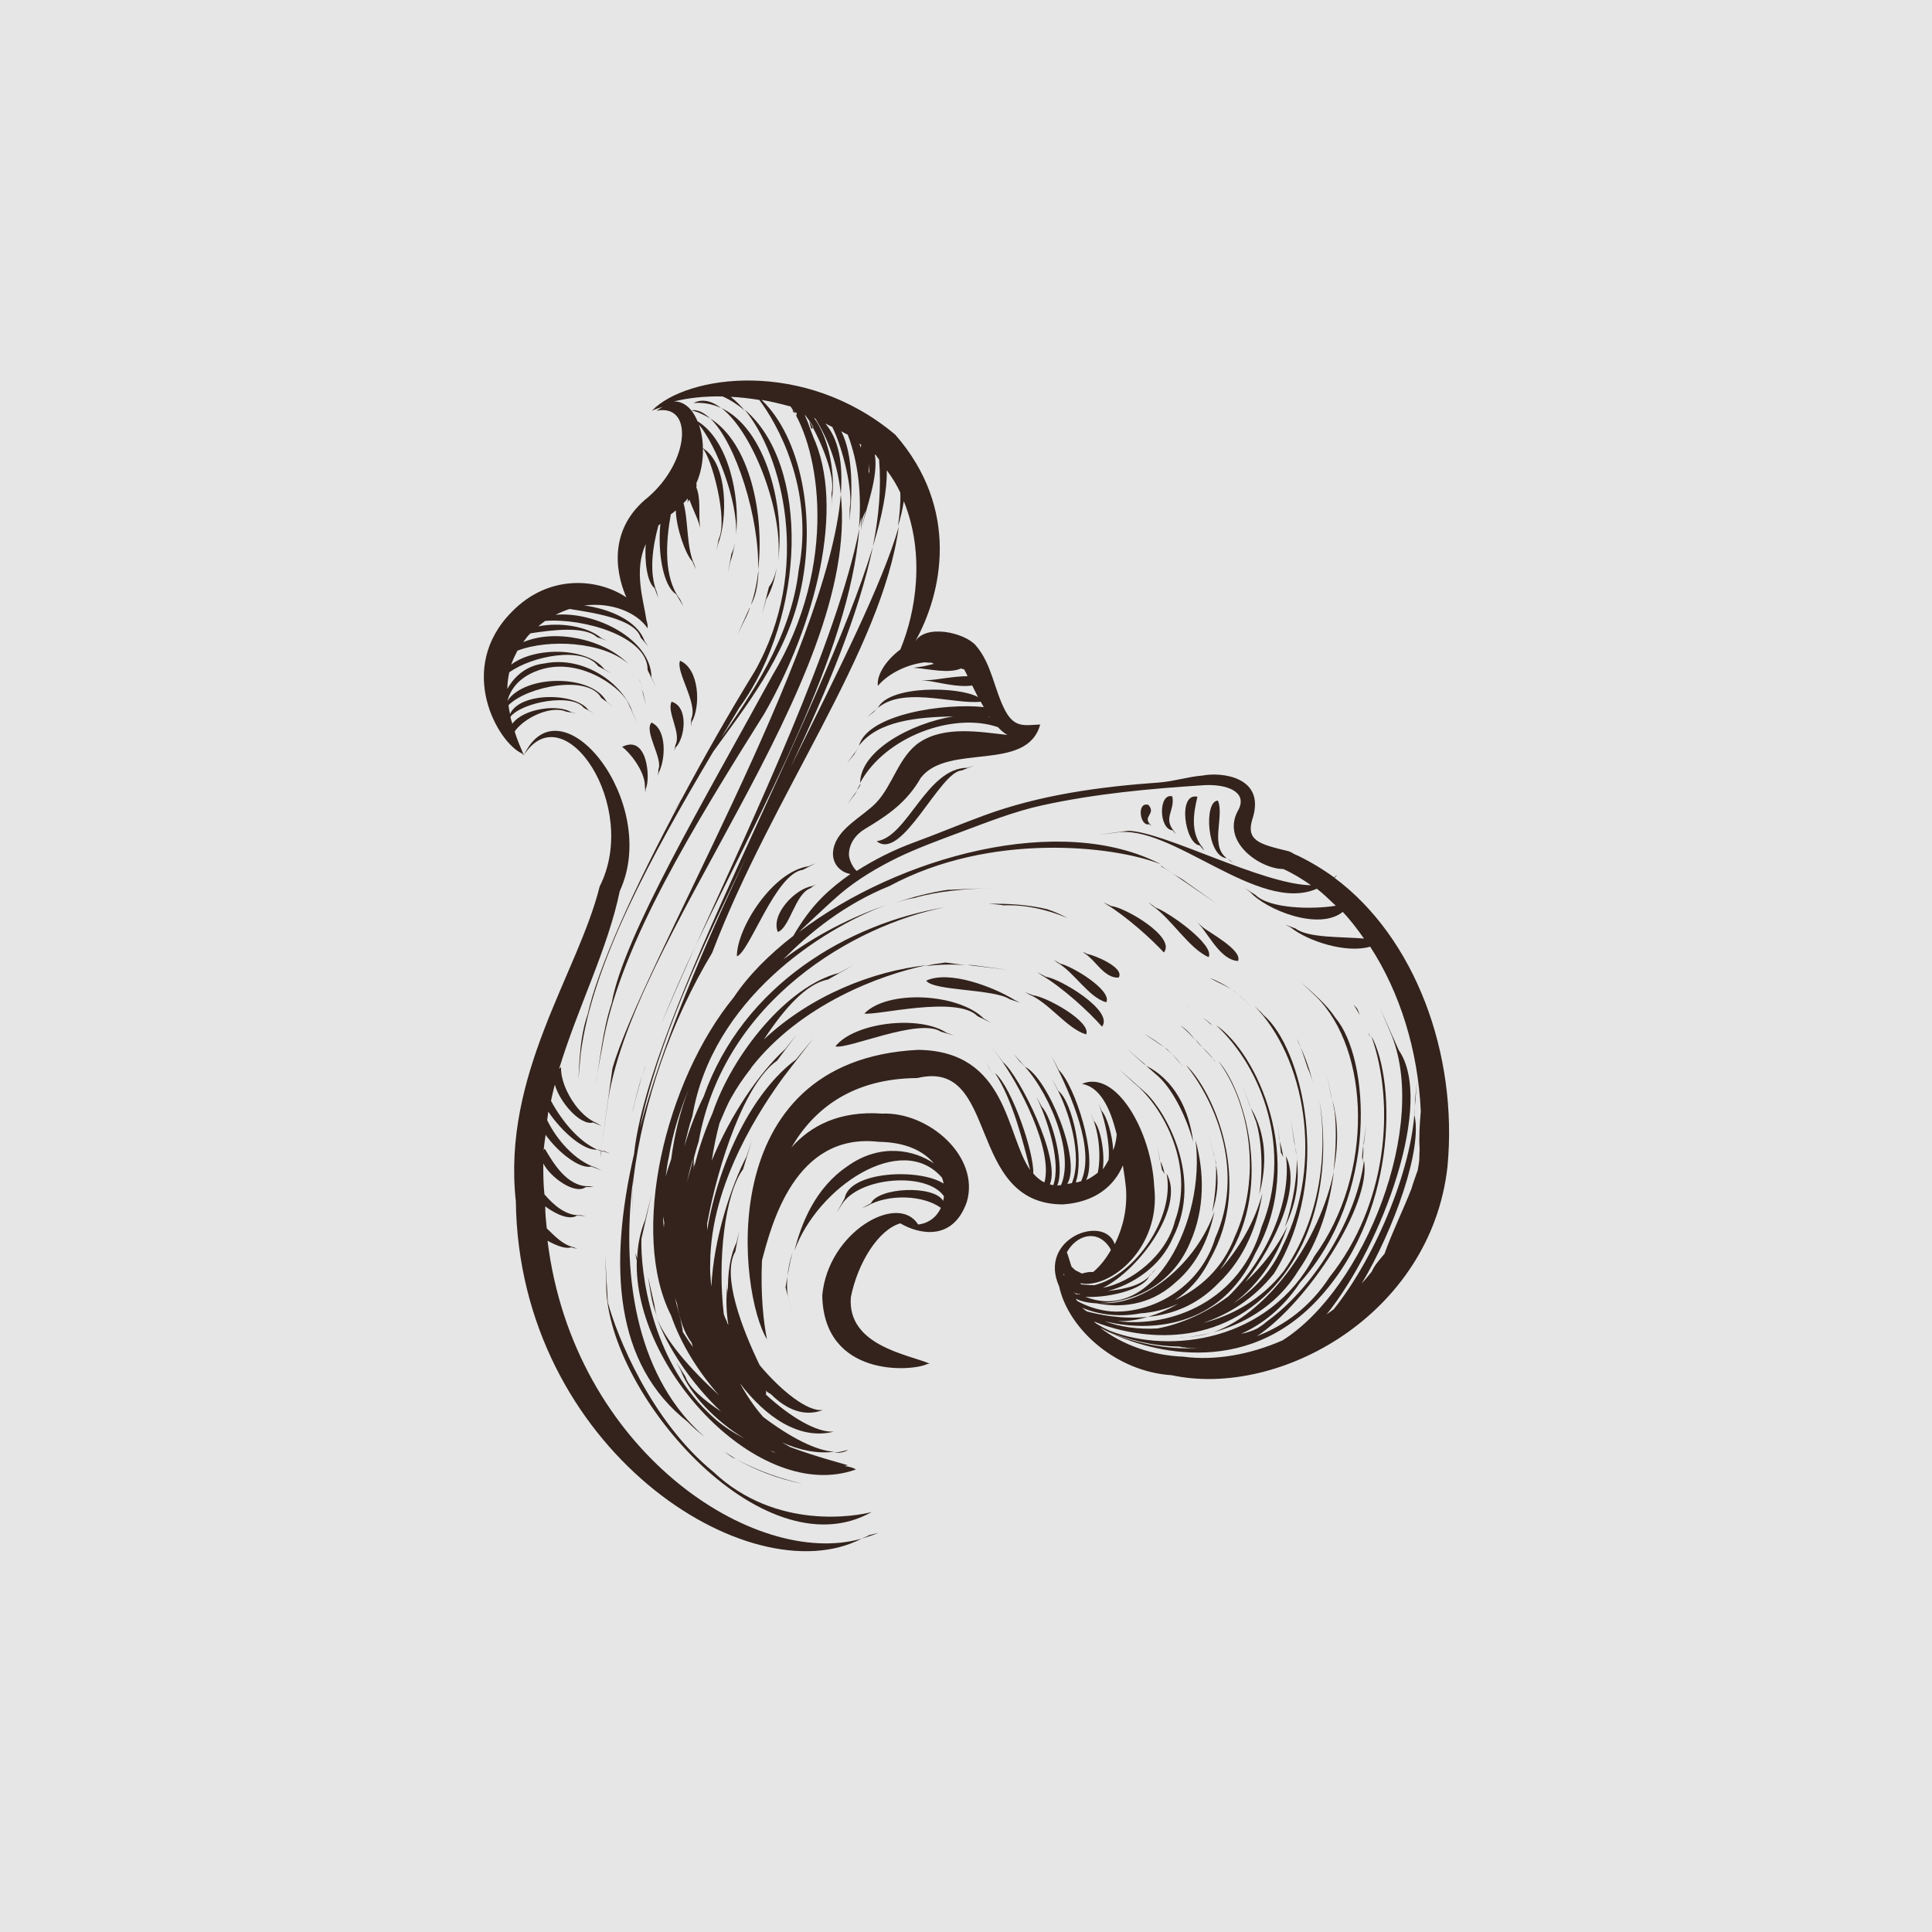 <?xml version="1.0" encoding="utf-8"?>
<!-- Generator: Adobe Illustrator 23.0.0, SVG Export Plug-In . SVG Version: 6.00 Build 0)  -->
<svg version="1.1" id="图层_1" xmlns="http://www.w3.org/2000/svg" xmlns:xlink="http://www.w3.org/1999/xlink" x="0px" y="0px"
	 width="500px" height="500px" viewBox="0 0 500 500" style="enable-background:new 0 0 500 500;" xml:space="preserve">
<style type="text/css">
	.st0{fill:#E6E6E6;}
	.st1{fill:#33231C;}
</style>
<rect class="st0" width="500" height="500"/>
<g>
	<path class="st1" d="M224.9,397.3c-0.6,0.4-1.3,0.6-2,0.9c1.5-0.4,3-0.9,4.4-1.5L224.9,397.3z"/>
	<path class="st1" d="M345.4,227.2c0.2-0.3,0.5-0.5,0.6-0.8c-0.2,0.3-0.5,0.4-0.7,0.7c-3-2.2-6.2-4.1-9.5-5.7
		c-0.6-0.2-1.1-0.5-1.6-0.8c-0.2-0.1-0.4-0.2-0.7-0.3c-7.9-1.9-11.3-2.8-9.2-8.9c3-10.5-8.4-11.6-13-10.7c-3.8,0.3-7.4,1.5-11.2,1.8
		c-15.5,1.1-31,3.2-45.6,8.6c-6,2.2-11.9,4.7-17.9,6.9c-5.2,1.9-10.2,4.4-14.9,7.4c-1.2-1.1-2-3.2-2-4.2c0-2.9,1.8-5.3,4.2-6.7
		c6-3.6,10.8-6.9,14.4-13.2c7-9.1,27.5-1.3,30.9-13.8c-4.1,0.2-6.6,0.9-9-3.5c-2.9-5.4-3.5-12.2-7.7-17c-2.9-3.3-13-5.6-15.7-0.9
		c7.1-12.6,11.7-34.4-5.1-53.6c-23.5-19.8-54-15.5-63-6.2c0.8-0.4,1.9-0.7,2.8-1c-0.5,0.3-1,0.6-1.6,1c9.7-1.9,8.5,13.2-2.2,22.4
		c-9.8,7.8-8.8,18.6-5.6,25.9c-7.1-4.8-19.9-6.3-29.7,3.8c-14.5,14.7-3.6,33.8,2.7,36.6l0.5,0.5c-0.7-1.7-1.7-3.8-2.4-6.2
		c2.4-3.5,9.4-6.9,13.4-5.1l2.6,0.4l-1.4-0.3c-3.3-2.1-12.3-1-15.2,3c-0.2-0.6-0.4-1.2-0.5-1.8c3-3.8,16-6.2,19-2.3l2.7,1.5
		l-1.5-0.9c-3.2-4.6-17.8-4.8-20.3,1c-0.2-0.8-0.3-1.5-0.4-2.3c4.9-4.9,20.6-8,24-1.9l3.2,2.4l-1.8-1.4c-3.8-7.2-21.1-7.1-25.7-0.2
		c0.8-2.9,2.8-5.8,7.2-7.6c10.6-4.4,21.7,3.7,23.9,7.8l2.7,5.9l-1.5-3.4c-2.3-6.9-12.2-14.5-22.7-12.4c-4.6,0.5-7.8,3.3-9.6,6.6
		c0-1.4,0.2-2.9,0.5-4.3c6-4.3,19.1-6.8,23-1.6l3.6,2l-2-1.2c-4.2-5.6-17.8-6-24.1-1.2c0.4-1.2,1-2.4,1.6-3.6
		c8-3.1,22.2-2.4,28.7,3.4c-6.4-6.5-19.1-9.1-27.2-5.6c0.6-0.8,1.1-1.6,1.9-2.3c5.2-0.8,14-2,17.2,1l2.6,0.9l-1.4-0.6
		c-3.7-3.2-10.9-4.2-16.4-3.1c0.6-0.5,1.2-1,1.8-1.4c9.6-0.8,26.6,3.9,26.5,12.7l2.2,4.5l-1.2-2.6c-0.1-9.8-14.4-17.1-24.8-16.2
		c1.2-0.6,2.4-1.1,3.6-1.5c5.5,0.9,16.9,2.4,18.4,7.4l2,2.3l-1-1.4c-1.8-5.3-9.3-8.4-15.6-9.2c7.1-0.9,13.6,1.8,16.4,5.9
		c0.1-0.7-0.1-1.4-0.3-2.1c-0.8-5.4-3.3-12.7-0.2-19.7c-0.3,4.8,0.4,9.9,2.3,11.4l1,2.6l-0.4-1.5c-2.1-5.1-1.1-11.9,0.4-17.3
		c0.1-0.1,0.3-0.3,0.5-0.4c-0.7,7.1,0.6,16,4.1,18.2l1.9,3.2l-0.9-1.9c-4.3-5.6-3.7-14.7-2.4-22c0.5-0.3,0.9-0.7,1.3-1
		c0.1,4.5,2.5,11.4,4.3,13.2l0.9,2.1l-0.4-1.3c-2.1-4.4-1.5-11.1-2.8-15.9c0.4-0.4,0.8-0.8,1.1-1.2c0,0.2,0,0.3,0,0.4l-0.1,0.7
		l0.2-0.4c0.1-0.1,0.2-0.3,0.3-0.4c0.9,2.4,2.1,4.9,2.4,5.9l0.4,1.4l-0.1-0.9c-0.3-2.8,0.3-6.7-0.9-9.6c0.1-0.3,0.1-0.6,0-1
		c1.3-2.9,1.8-6.1,1.7-9c2.2,2.3,6.6,18.3,4.1,23.4l-0.6,3.1l0.4-1.7c2.5-6.4,2.7-20.9-3.9-24.9c0-2.2-0.4-4.3-1-6.1
		c4.6,5.6,10.1,19.9,9.6,28.6c1.1-10.4-2.1-24.7-10-29.5c-1.3-3.2-3.5-5.2-6.1-5.1c3.6-0.9,7.9-1.4,12.6-1.3c2.1,0.9,4,2.2,5.7,3.6
		c-1.2-1.4-2.4-2.6-3.6-3.5c2.4,0.1,4.9,0.4,7.4,0.8c4.4,5.8,14.3,22.8,10.2,44c-2,17.9-13,33.2-20.1,43.5c1.6-2.6,3.1-5.2,4.7-7.8
		c17.4-23.9,18.3-63,1.4-77.2c9.8,11.8,17.5,41.2,2.7,67.6c-6.7,10.9-13.1,22.2-19,33.2l-2.4,3.7l2.2-3.3
		c-12.1,22.6-21.6,43.6-24.1,55.3c-1.9,5.4-2.1,11.1-2.4,16.8l0.6-6.7c3-23.2,18.2-51,34.3-78.1c8.1-11.3,18.7-24.4,22.4-40.8
		c4.5-19.4,0.3-40.5-9.9-50.2c2.5,0.4,4.9,1,7.5,1.7c7.5,10.8,12.6,40.7-4.7,69.6c-17.8,32.6-38.6,67.7-41.6,84.8
		c-2.4,7.1-2.9,14.7-4.4,22l2.3-12.5c4.8-25.3,23.3-55.2,41.6-84.4c13.1-22.8,21.2-53.4,12.5-72l0.2,0.4l-0.2-0.5
		c-0.5-1.1-1.1-3.2-1.9-4.9c0-0.1-0.1-0.3-0.1-0.4c0.7,1,1.5,2,1.8,2.6l0.4,0.7L210,111c-0.2-0.5-0.4-1.3-0.6-2.1
		c3.2,5.5,6.9,14.5,5.8,18.7l0.1,3.3l0-1.9c0.9-5.5-0.5-15.3-4.6-20.8c0.1,0,0.2,0.1,0.3,0.1c3.8,6.1,5.9,12.7,6.6,19.6
		c0.6-7.9-0.5-14.2-4-18.3c0.6,0.3,1.2,0.6,1.8,0.9c2.8,5.7,5.4,16.7,4.5,21.1l0,3.4l0.1-1.9c0.5-5.3,0.9-15.4-2.3-21.5
		c0.5,0.3,1.1,0.6,1.7,0.9c2.8,7.4,3.6,15.5,2.9,24.2c0.2-1,0.4-2,0.6-2.9c0,0,0,0.6,0,0.7c0,0,0,0.5,0,0.5l0,0.9l0-0.3l0,1.6
		l0.1-1.4c0-0.4,0.1-0.9,0.1-1.3c0.2-0.7,0.6-1.5,0.9-2.3c-0.2,1-0.4,1.9-0.6,2.6l-0.5,2.8l0.3-1.6c0.9-4.5,4.2-12.6,3.2-18.4
		c0.1,0.1,0.2,0.1,0.3,0.2c0.3,0.4,0.5,0.8,0.8,1.1c0.6,7.1,0,14.6-1.6,22.5c2.4-7.8,3.7-14.5,3.6-19.7c1.4,1.9,2.6,3.8,3.5,5.8
		c0.1,2.8-0.2,5.7-0.6,8.7c0.7-2.3,1.2-4.5,1.5-6.5c5.6,13.8,3.1,28.8-0.9,38.4c-3.9,2.9-6.2,6.8-5.8,9.4c2.3-2.8,7-5.5,12.2-6.1
		c0.5,0.1,1.1,0.1,1.7,0.1c0.2,0.1,0.3,0.2,0.6,0.3c-1.5,0.4-2.9,0.7-3.7,0.8l-1.6,0.2l0.9,0.1c2.9,0.2,8.3,1.5,11.4,0.1
		c0.3,0.1,0.5,0.2,0.8,0.2c0.3,0.5,0.6,1.1,0.9,1.8c-3.6,0-8.3,1-10.1,1l-1.8,0l1,0.1c3.2,0.4,8.3,1.9,12.1,1.3c0.5,1,1,2,1.5,3
		c-5-2.8-23-3.1-25.9,2.8l-2.8,2.4l1.7-1.3c6.2-7.3,20.4-1.9,27.7-2.7c0.3,0.5,0.5,0.9,0.8,1.4c-9.8-1.1-30,1.7-32.3,10
		c4.9-6.5,15.2-7.4,24.4-7.6c-10.9,1.8-24,8.8-24.1,17.2c6.5-12,24.2-18.4,35.7-14.4c0.7,0.8,1.4,1.4,2.4,2
		c-7.2-0.8-16.2-2.4-22.7,1.9c-5.4,3.6-6.9,11.1-11.3,15.7c-3.5,3.6-10,6.6-11,11.9c-0.7,3.4,1.5,6,4.4,6.5
		c-2.6,1.8-5.1,3.8-7.4,6.1c-2.9,2.9-5.3,6.3-7.4,9.9c-6.3,4.9-11.6,10.2-15.4,15.9c-17.7,21.6-27.1,61-16.2,82.4
		c2.5,7.3,7,14.5,12.4,20.6c-7.5-6.8-14.1-14.4-16.3-20.5c2.9,8.2,9.2,17.5,16.8,24.7c-4.5-3-8.3-6.2-9.2-9l-2.4-3.8l1.2,2.2
		c2.2,6,9.1,13.2,16.5,17.6c-3.3-1.7-6.5-3.8-9.4-6.7c-14.6-13.9-17.6-36.3-17.3-45l2.6-11.4l-1.6,6.4c-1.3,3.2-2,6.6-2.1,10.2
		c-0.1-0.6-0.4-1.1-0.5-1.7c0.1,0.7,0.2,1.4,0.4,2.1c-0.9,27.9,31.7,63.1,56.7,54.1c-0.5-0.4-1.6-0.7-2.9-0.9
		c0.3-0.1,0.6-0.1,0.8-0.2c-1.6-0.5-8.2-2.2-14.9-4.7c-0.7-0.4-1.4-0.8-2.1-1.2c4.5,2,9.1,3,13.5,2.4c-4.6-0.2-11.4-3.7-18.4-9
		c-1.4-1.6-3.7-4.5-6-8.7c6.6,8.7,15.4,14.8,24.3,12.5c-4.4,0.3-11.2-3.7-17.6-9.6c0.1-0.3,0.1-0.7,0-1c0.4,0.4,0.8,0.6,1.3,0.9
		c3.9,3.9,8.6,6,13.5,4.1c-3.9,0.6-10.9-5-16.4-11.6c-4.5-9.3-9.9-23.2-6.3-29.4l1-5.2l-0.7,2.9c-1.7,3.4-2.3,8-2.2,12.9l-0.3-2.1
		l0.1,1.3c0,0,0,0.1,0,0.1l-0.1-0.4l0,0.5c0,0.2,0,0.4,0,0.5l0-0.1l0,0.1c-0.2,2.4-0.1,5.4,0.4,8.5c-0.1-0.2-0.2-0.4-0.3-0.5
		l-0.1-0.6l0.1,0.4c-0.4-0.8-0.7-1.5-0.9-2.2c-1.6-13.7,0.2-30.8,5-37.4l2.3-7.5l-1.4,4.2c-3.9,7.4-8.5,21.1-9.1,33.7
		c-0.2-2-0.4-4-0.3-6.1c0.1-21,13.6-40.8,19-48.2l7.7-10l-4.5,5.5c-11.1,8.2-19.9,26-23,44.2c0-0.6,0-1.1,0-1.7
		c2.9-15.8,9.8-36.4,18.1-42.2l5.1-6.8l-3,3.8c-6.7,6.1-14.2,17.1-19,28.9c0.5-3.4,1.2-6.7,2-9.7c1-2.3,1.9-4.7,3.2-6.9
		c1.4-2.5,3-4.8,4.7-7c0,0,0-0.1,0.1-0.1l0.3-0.5c12.7-16.2,33.2-23.9,45.3-26.4c-13.8,1.5-29.8,7.7-42.1,19.2
		c5.2-7.9,11-14.5,16.6-15.5l6.5-3.7l-3.7,2c-13.4,3.4-27.6,21.1-32.7,36.3c-2,4.5-3.6,9.2-4.7,13.8l-0.1-1.4l0,1.8
		c0,0.1,0,0.3,0,0.4c0,0,0,0,0,0.1c0-0.6-0.1-1.2-0.1-1.6l0.1-1.6c0.4-1.4,0.7-2.7,1.2-4.1c6.5-36.8,40.5-56.1,63.7-60.7
		c-24.9,4.2-52.1,19.9-62.4,49c-2.1,4.2-3.7,8.6-5,12.9c0.6-2.6,1.2-5.2,2.1-7.9c5.1-30.1,33.3-48.4,50.2-54.6
		c-8.9,3.1-18.2,7.7-26.7,14.1c7-7.1,15.9-14.3,27.5-19c26-14,58-10.5,70.3-5.6c-25.9-13.5-67.7-2.2-93.7,17.5
		c0.7-0.7,1.5-1.5,2.3-2.2c2.8-2.6,5.5-5.2,8.4-7.7c4.5-3.8,9.6-6.8,14.9-9.4c5-2.4,10.7-4.5,15.8-6.4c7-2.6,14.2-5.5,21.6-7.1
		c13.7-3,27.8-4.3,41.9-5.2c5.6-0.3,11.1,1.6,8.9,6.2c-5,8.4,5.6,15.5,11.5,15.5c2.5,1.1,4.9,2.6,7.2,4.2
		c-12.7-0.2-37.8-13.8-47.3-14.1l-7.5,1l4.2-0.5c14.3-2.6,36.9,21.2,52.1,14.5c1.7,1.3,3.3,2.9,4.9,4.4c-6.1,1-17.1,0.8-20.8-2.8
		l-2.8-1.8l1.5,1.1c4,4.5,17.7,10.1,23.9,5.1c2,2.1,3.8,4.5,5.5,6.9c-5.5-0.5-14.5-0.1-17.7-2.6l-2.7-1l1.4,0.7
		c4.5,3.6,14.4,6.8,20.6,5c7.7,11.8,12.4,26.9,13.1,42.6c-0.3,3.4-0.5,6.8-0.3,9.8c-0.1,1.2,0,2.5-0.2,3.7c-0.1,0.6-0.2,1.2-0.3,1.8
		c-0.1,0.3-0.2,0.5-0.3,0.8c-0.4,1.2-0.9,2.5-1.3,3.9c-2.1,5.4-5.1,11.5-7,16.9c-1.3,1.5-2.6,3-3.3,4.6c-0.8,1-1.7,2.1-2.6,3.1
		c8.4-14.1,15.9-35.1,13.6-43.8l0.7-8.4l-0.5,4.7c0,16.4-10,40.3-21,54.1c-0.6,0.5-1.3,0.9-1.9,1.4c14.7-18.3,27.9-55.2,18.7-68.4
		l-4.9-11l2.7,6.3c10.3,23.7-6.7,66.5-27.9,79.8c-8.5,3.7-17.5,5.3-25.7,4.2c-8.1-0.3-15.8-3.1-21.5-7.5c9,4.9,35.1,14.3,55.4-6.3
		c21.7-22.2,21.3-57.3,14.8-69.2c6.3,17.9,4.1,43.7-10.8,62.4c-5,7.7-11.6,12.5-18.8,15.3c13.1-8.7,29.7-34,27.7-45.5
		c-1.7,14.1-12.3,32.2-24.6,41.3l-0.8,0.6c-0.4,0.4-0.9,0.7-1.3,1c-0.3,0.2-0.6,0.4-0.9,0.6c-1.2,0.6-2.7,1.1-4.2,1.4
		c5.5-2.5,10.8-6.6,15.2-13.2c20.5-22.9,18.1-58.1,9.2-68.6c-2.3-3.5-5.7-6.3-8.9-9.2l3.9,3.7c14,13.9,15.1,45.9-0.5,67.3
		c-11.7,22-37.2,25.3-52.9,19.2c-0.1-0.1-0.3-0.1-0.4-0.2c-1.1-0.5-2-1-3-1.6c-0.3-0.2-0.5-0.4-0.7-0.6c8.3,3.4,29.2,8.5,45.4-7.7
		c14.8-15.1,15.3-37.4,12.8-50.4c2.5,14.1,0.4,31.6-9.1,45.1c-5.8,7.4-13.4,11.5-20.9,13.4c6.6-2.2,13.1-6.2,18.4-12.8
		c15.6-25.2,7.2-58.6-2.7-66.9c-0.7-0.9-1.6-1.6-2.4-2.4c13.1,13.2,18.1,40.7,7.4,62.1c-2.8,6.5-7.4,11.4-12.8,14.9
		c7.2-5.3,11.6-12.8,14-20c-2.6,5.4-6.4,10.3-10.9,14.5c8.2-10.5,14.4-24.8,10.5-32.6c1.6,12-5.4,27.1-14.9,36.3
		c-5.7,4.2-12,7.1-18.3,8.3c-5,0.3-9.8-0.4-13.8-1.9c10.9,2.8,30,2.4,39.1-17.6c13.6-24.2,0.1-52.1-10.2-59
		c12.2,11.2,19.8,32.7,11.8,52.2c-5.4,19.1-23.3,26.2-37.4,24.4c2.6,0.1,5.3-0.3,7.9-1.1c-6.7,0.7-12.7-0.6-15.7-1.4
		c-0.5-0.3-0.9-0.7-1.3-1c3.8,1.7,9.4,2.6,15.1,1.5c3.2-0.2,6.5-1,9.8-2.5c-2.5,1.5-5.2,2.6-7.8,3.4c6-0.6,12.5-2.8,18.2-8.7
		c7-6.6,10.2-15.4,11.4-23.3c-1.9,7.2-5.9,14.2-11,19.9c0.7-1,1.4-2,2-3.1c12.1-19.3,3.9-44.1-2.4-51c8.2,11,11.3,30.1,4.2,45.6
		c-3.1,8.1-9,13.3-15.5,16.3c3.5-2.3,6.7-5.6,9.1-10.5c11.5-20.1,0.8-43.9-6.2-50.4c8.6,10.7,14.9,28.5,7.6,44.8
		c-3.6,11.9-14.4,18.4-24.1,19c-0.8,0-1.6,0.1-2.4,0c-0.1,0-0.2,0-0.4,0c-3.3-0.3-6.3-1.3-8.8-2.7c-0.1-0.2-0.3-0.4-0.4-0.6
		c1.4,0.7,3.2,1.1,5.4,1.2c5.6,1.1,13.5,0.9,20.3-5.3c6.1-5.1,8.9-12.1,10.2-18.5c-4.4,13-17.8,24.7-29.7,23.7
		c7.7,0,18.5-4.1,23.3-15.4c4.1-9.1,3.7-18.7,1.5-26.7c2.7,20.8-10.9,47.6-28.5,40.5c4.9,0.4,15.2-1.6,16.6-5.5l1.9-1.9l-1.1,1
		c-2.2,3.4-7,4.4-11.6,4.9c6.2-1.6,13.6-6.1,16.9-13.9c7.9-15.6-2.1-32.7-7-37.3l-7.1-6.3l3.9,3.6c8.1,6.6,15.7,21.9,10.7,35.7
		c-2.2,9-11.3,16-18.7,17.4c9.6-4.7,21.4-21.2,16.5-29.6c2.3,11.3-8.2,26.4-18.7,28.9c-1.1,0-2.2-0.1-3.4-0.2
		c-0.1-0.1-0.1-0.2-0.2-0.3c7.6,1.6,21-9.1,19.1-25.1c-0.7-14.1-9.8-30.3-18.7-26.5c4.6,0.8,7.3,6,9,13.1c-0.1,1.4-0.4,2.8-0.9,4.1
		c-0.2-4-1.7-8.9-3-10.2l-0.8-1.9l0.4,1.1c1.3,3.6,2.6,9.3,2.2,13.5c-0.5,0.8-0.9,1.7-1.5,2.4c0.6-4.2-0.6-10.8-2.3-12.5l-0.8-2
		l0.4,1.1c1.7,3.9,2.3,10.1,1.4,14.3c-0.9,0.7-1.9,1.4-3,1.9c3-6.1-2.9-24.5-7.1-28.5l-1.9-3.7l1,2.1c3.9,7.9,10.4,22.1,6.7,30.4
		c-0.5,0.1-0.9,0.3-1.4,0.3c2.2-6.1-0.7-20.6-4.5-23.7l-1.7-3.2l0.9,1.8c3.5,6.3,7.2,18.3,4.3,25.3c-0.2,0-0.4,0.1-0.6,0.1
		c-0.2,0.1-0.4,0-0.6,0.1c3.8-6.1-5.1-27.5-10.9-30.3l-3-3.4l1.6,2c7,6.5,14.4,23.4,10.7,32c-0.3,0-0.7,0.1-1,0.1
		c2.1-4.6-1.3-17.6-4-20.4l-1.4-2.6l0.7,1.5c2.4,5.4,5.7,15.6,3.7,21.4c-0.3,0-0.6-0.1-0.9-0.2c2.9-6.6-7.9-28.1-12.1-31.6l-2.9-3.9
		l1.6,2.2c5.4,7.2,14.3,24.3,12,32.8c-1.1-0.5-2-1.3-2.9-2.3c0.3-5.2-5.5-22.3-9.9-26c4.5,6.8,7.3,17.8,9.1,25.1
		c-6.3-9.1-5.8-30.8-29-31.1c-53.9,2.7-46.2,63.7-39.1,74.9c-0.9-4.2-1.7-11.8-1.3-20.4c2.4-9,8.4-33.2,30.2-30.7
		c7.2,0.1,11.7,2.5,14.3,5.6c-4.9-3.4-13.8-5.5-22.5,0.8c-8.2,5.6-11.8,14.6-13.6,21.8c5.9-16.4,27.7-31.1,38.2-18.9
		c0.2,0.5,0.3,1,0.4,1.5c-6.5-4.1-24.4-3.1-25.6,3.8l-2.1,3.8l1.3-2.1c4.5-7.3,22.1-8.6,26.5-2.2c-0.1,0.4-0.1,0.8-0.2,1.2
		c-2.4-4.2-16.8-3.5-18.7,0.6l-2.4,1.3l1.4-0.6c5.6-3.2,14.6-2.8,19.1,0.5c-1.1,2.4-3.2,4-5.9,4.3c-5.2-8.4-23.4,2-24.8,18.4
		c0.4,21.2,23.1,19.7,27.2,17.7l0.6-0.1c-5.7-2.4-21.4-4.7-20.4-17.2c1.8-9,7.2-17.5,12.8-19.1c4.6,2.7,13.5,4.9,17.2-5.5
		c3.5-11.8-9.9-23.4-21.9-22.9c-11.1-0.8-18.6,3.2-23.5,8.8c5.9-10.2,16-17.9,32.6-18c21.4-5.2,12.4,32.7,37.7,32.7
		c8.5-0.6,13.3-4.9,15.5-10.1c0.3,1.9,0.6,3.9,0.8,5.9c0.4,5.3-0.8,10.3-2.9,14.5c-2.7-7.9-20-1.5-14.4,10.9
		c2.4,11.1,14.8,22.1,29.1,23c27.9,6,67.1-15.7,71.4-53.9C377.4,272.6,366.1,242.6,345.4,227.2z M205,106.3c0.1,0,0.2,0.1,0.3,0.1
		c0.2,0.2,0.6,0.4,0.9,0.5c0,0.2-0.1,0.4,0,0.7C205.8,107.1,205.4,106.7,205,106.3z M222.8,115.9c-0.1-0.4-0.3-0.8-0.4-1.1
		c0.1,0.1,0.3,0.2,0.5,0.3C222.8,115.3,222.8,115.6,222.8,115.9z M224.8,126.3C224.8,126.3,224.8,126.3,224.8,126.3c0,0,0-0.1,0-0.2
		C224.8,126.2,224.8,126.2,224.8,126.3z M225,122.7c0-0.3-0.1-0.4-0.2-0.7c0.1-0.8,0.2-1.6,0.2-2.4C225,120.6,225,121.7,225,122.7z
		 M255.5,185.4c0.2,0,0.4,0,0.6,0c0,0,0.1,0.1,0.1,0.1C255.9,185.4,255.7,185.4,255.5,185.4z M200.2,375.7c0.2,0.1,0.3,0.2,0.5,0.3
		c-0.6-0.2-1.1-0.5-1.7-0.7C199.4,375.4,199.8,375.6,200.2,375.7z M193,353.6c0,0,0,0.1,0.1,0.1C193,353.8,193,353.7,193,353.6
		C193,353.7,193,353.7,193,353.6z M171.8,317.7c-0.1-1-0.2-1.9-0.2-2.9c0.1,0.5,0.2,1.1,0.3,1.6
		C171.9,316.8,171.8,317.3,171.8,317.7z M179.3,299.9l-0.1,0.7c-0.3,1.5-0.9,3.4-1.4,5.3C178.2,304,178.7,302,179.3,299.9z
		 M179,347.5c0.1,0.4,0.2,0.7,0.3,1.1c-0.9-1.3-1.8-2.6-2.6-3.9c-0.1-1.7-1-4.7-2-8.7c0.2,0.4,0.3,0.9,0.5,1.3
		C175.8,341,177,344.9,179,347.5z M173.7,300c-0.5,1.4-1,2.9-1.4,4.5c0.2-1.7,0.4-3.4,0.8-5.1c1-6.2,2.9-12.1,5.2-17.7
		C175.9,287.8,174.5,294,173.7,300z M305.3,348.5c0.3,0.1,0.7,0.2,1.2,0.2c1,0.2,2.3,0.2,3.6,0.2c-8.5,0.4-16.7-1.4-23.1-4.2
		C291.7,346.6,298.2,348.4,305.3,348.5z M236.2,317.4c0-0.1-0.1-0.1-0.1-0.1c0.1,0,0.2,0.1,0.4,0.1
		C236.3,317.4,236.2,317.4,236.2,317.4z M279.6,334.9c0,0,0.1,0,0.1,0c-0.4,0-0.7,0.1-1,0.1c-0.3-0.1-0.5-0.3-0.8-0.4
		c0,0,0-0.1-0.1-0.1c0,0,0,0,0,0c0,0,0.1,0,0.1,0l0.5,0.4l-0.2-0.3c0,0,0,0,0,0l0,0c0.3,0.1,0.5,0.2,0.8,0.3
		C279.2,334.8,279.4,334.8,279.6,334.9z M275.3,327.7L275.3,327.7C275.2,327.7,275.2,327.7,275.3,327.7
		C275.2,327.7,275.2,327.7,275.3,327.7z M275.5,330c-0.1,0-0.2-0.1-0.3-0.1c0-0.1,0-0.1,0-0.2l0,0c0,0,0.1,0.1,0.2,0.1
		C275.4,329.8,275.4,329.9,275.5,330C275.5,329.9,275.4,330,275.5,330z M276.1,324.1c2.4-4.4,7.8-6.2,11.1-1.2l0.3,0.6
		c-1.3,2.3-2.9,4.3-4.6,5.7c-0.8-0.1-1.9,0.1-2.9,0.4c-0.5-0.3-1-0.5-1.6-0.8c-0.4-0.3-0.7-0.6-1.1-1
		C276.9,326.6,276.5,325.1,276.1,324.1z"/>
	<path class="st1" d="M222.3,193.3c0-0.1,0.1-0.1,0.1-0.2c-0.1,0.1-0.1,0.2-0.2,0.4L222.3,193.3z"/>
	<path class="st1" d="M221.1,195.2c0.3-0.6,0.7-1.1,1.1-1.7l-3,4L221.1,195.2z"/>
	<path class="st1" d="M186.7,105.6c8.4,6.4,16.3,27.7,14.6,40C203.4,131.4,198.2,111,186.7,105.6z"/>
	<path class="st1" d="M179.5,104.3c2.6-0.2,5,0.3,7.1,1.3C184.3,103.8,181.8,103.1,179.5,104.3z"/>
	<path class="st1" d="M198.3,155.1c1.3-2.2,2.2-5,2.7-8.1c-0.4,1.9-1,3.6-2,4.9l-1.8,7.2L198.3,155.1z"/>
	<path class="st1" d="M196.3,147.5c-0.4,3.3-1,6.4-2,9.1C195.6,154.4,196.2,151.2,196.3,147.5z"/>
	<path class="st1" d="M183.8,108.3c-1.6-1.5-3.3-2.4-4.9-2.1C180.7,106.6,182.3,107.4,183.8,108.3z"/>
	<path class="st1" d="M190.9,164.2l1.8-3.7c0.6-1.1,1.1-2.4,1.6-3.8c-0.1,0.3-0.2,0.6-0.4,0.8L190.9,164.2z"/>
	<path class="st1" d="M183.8,108.3c6.7,6.3,12.8,26,12.4,39.2C197.9,133.2,194.1,114.7,183.8,108.3z"/>
	<path class="st1" d="M189.3,143.3l-0.9,4.9l0.6-2.8c0.6-1.6,1-3.6,1.3-5.7C190.1,141.1,189.8,142.4,189.3,143.3z"/>
	<path class="st1" d="M155.5,297.9c-5.3-1.9-10-7.6-12.9-13c0.3-1.4,0.6-2.8,1-4.2c1.2,4.5,6.6,10.7,9.9,9.8l2.2,0.9l-1.2-0.7
		c-2.3-1-4.1-2.7-5.6-4.7c-2.3-3.1-3.8-6.8-3.7-9.8c-0.2,0.1-0.3,0.3-0.5,0.4c4.9-16.1,12.6-31,15.7-46
		c10.6-22.9-15.3-55.2-24.8-35.2c10.3-16.1,30.1,13.2,19.6,34c-5.6,22.5-25.3,48.6-21.7,81.5c0.8,64.1,60.5,102.3,89.5,87.3
		c-27.7,7.9-74.6-22.7-81.3-77.1c2.3,1.3,4.8,2.2,6.1,1.7l1.6,0.4l-0.9-0.4c-3-0.7-5-3-7-4.9c-0.2-1.9-0.4-3.8-0.4-5.7
		c2.9,2.2,6.4,3.6,8.2,2.4l2.3,0.1l-1.3-0.2c-3.8,0.2-6.9-2.5-9.4-5.4c-0.3-2.7-0.3-5.4-0.3-8c1.9,3.7,8.3,8.2,11,6.1l2.1,0
		l-1.2-0.2c-5.8,0.2-9.4-6.2-11.5-9.7c-0.2,0.1-0.2,0.3-0.3,0.5c0.1-1.4,0.3-2.7,0.5-4.1c3.2,4.5,8.8,8.9,11.8,8.2l2.7,1l-1.5-0.7
		c-5.4-1.8-10.1-7.2-12.6-12.3c0.1-0.7,0.2-1.4,0.3-2.2c3.5,5.2,9.3,10.3,12.8,9.8l0.9,0.3l-0.2,1.8l0.3-1.8l2.3,0.8l-1.8-0.8
		C155.9,298.1,155.7,298,155.5,297.9l1.6-11.2c5.4-43.8,65.6-110.2,60.5-158.7c-3.2,40.5-51.6,122.2-59.1,148.5L155.5,297.9z"/>
	<path class="st1" d="M157.3,337l-0.7-12.4l0.3,7c-0.9,28,40.3,75.8,68.7,59.7c-3.6,1-24.7,5-41-10.4
		C168.4,367.7,159.6,345.6,157.3,337z"/>
	<path class="st1" d="M296.6,275.8l3.2,2.8c3,2.7,6.8,9,9,16.9C307.7,287,303.9,279.5,296.6,275.8z"/>
	<path class="st1" d="M296.1,275.4c0.2,0.1,0.3,0.2,0.5,0.3l-5.1-4.4L296.1,275.4z"/>
	<path class="st1" d="M305.8,275.5c0.1,0.1,0.2,0.2,0.3,0.4c-0.1-0.1-0.1-0.2-0.2-0.2C305.9,275.6,305.8,275.6,305.8,275.5z"/>
	<path class="st1" d="M296.1,267.5c3.6,2.2,7.1,4.6,9.6,8c-1.2-1.4-2.4-2.8-3.6-3.9L296.1,267.5z"/>
	<path class="st1" d="M307.9,261c-0.1,0-0.1-0.1-0.2-0.2l-0.2-0.1C307.7,260.9,307.8,260.9,307.9,261z"/>
	<path class="st1" d="M313.1,264.9c0.3,0.2,0.7,0.4,1,0.7c-0.9-0.8-1.8-1.5-2.7-2.2C311.9,263.9,312.6,264.4,313.1,264.9z"/>
	<path class="st1" d="M310.6,270.5c1.2,1.1,2.4,2.3,3.5,3.7c-1.6-1.7-3.2-3.4-4.7-5.2C309.7,269.5,310.1,270,310.6,270.5z"/>
	<path class="st1" d="M305.5,265.4c1.4,1.1,2.6,2.4,3.8,3.7C308.2,267.7,307.1,266.4,305.5,265.4z"/>
	<path class="st1" d="M314,274.2c0.2,0.2,0.3,0.4,0.5,0.6c-0.1-0.1-0.1-0.2-0.1-0.2C314.3,274.5,314.2,274.4,314,274.2z"/>
	<path class="st1" d="M314.7,301.4c0.1,2.7,0,7.2-1,12.3C315.1,309.6,315.5,305.4,314.7,301.4z"/>
	<path class="st1" d="M314.3,299.4c0.2,0.7,0.3,1.3,0.4,2c0-0.1,0-0.3,0-0.5L314.3,299.4z"/>
	<path class="st1" d="M313.8,297.5c0.2,0.6,0.4,1.2,0.5,1.9l-1.6-6.3L313.8,297.5z"/>
	<path class="st1" d="M300.1,300.2c0.1,0.1,0.1,0.2,0.1,0.3l-0.6-3.7L300.1,300.2z"/>
	<path class="st1" d="M300.7,302.7c0.3,0.4,0.5,0.8,0.7,1.2c-0.2-1.2-0.6-2.4-1.1-3.4L300.7,302.7z"/>
	<path class="st1" d="M320.3,257.2c-2.1-1.8-4.8-2.7-7.2-4.1C315.7,254.1,318.1,255.5,320.3,257.2z"/>
	<path class="st1" d="M320.7,257.6c1.2,0.9,2.2,2.1,3.2,3.1c-0.9-0.9-1.8-2-2.8-2.8C321,257.8,320.8,257.7,320.7,257.6z"/>
	<path class="st1" d="M335.6,268.8c0.3,0.8,0.7,1.6,1,2.3c-0.1-0.2-0.1-0.4-0.2-0.5C336.2,270,335.9,269.4,335.6,268.8z"/>
	<path class="st1" d="M339.8,280.3c-0.8-3.3-1.9-6.5-3.2-9.2c0.7,1.8,1.3,3.7,1.9,5.5C339,277.6,339.4,278.9,339.8,280.3z"/>
	<path class="st1" d="M351.2,261l-0.9-1c0.6,0.9,1.1,1.8,1.6,2.7C351.7,262.1,351.5,261.5,351.2,261z"/>
	<path class="st1" d="M354.4,268c0.1,0.1,0.1,0.3,0.2,0.4c-0.1-0.4-0.3-0.7-0.4-1.1C354.2,267.6,354.3,267.8,354.4,268z"/>
	<path class="st1" d="M323.7,286.7l1.4,3.7c1.1,3.6,2,10.8,0.8,18.7C328,301.3,327.7,293.4,323.7,286.7z"/>
	<path class="st1" d="M323.4,286c0.1,0.2,0.2,0.5,0.3,0.7l-2.4-6.4L323.4,286z"/>
	<path class="st1" d="M335.6,300c0.1,3.6-0.6,10.4-3.1,17.6C335.3,312,336.4,306,335.6,300z"/>
	<path class="st1" d="M335.2,296.9c0.3,1,0.3,2.1,0.5,3.1c0,0,0-0.1,0-0.1L335.2,296.9z"/>
	<path class="st1" d="M334.9,295.4c0.1,0.5,0.2,1,0.3,1.5l-1.1-7.2L334.9,295.4z"/>
	<path class="st1" d="M331.5,298.3c0.3,0.4,0.4,0.8,0.6,1.2c-0.2-1.4-0.5-2.8-0.9-4.1L331.5,298.3z"/>
	<path class="st1" d="M331.1,294.9c0.1,0.2,0.1,0.3,0.1,0.5l-0.6-4.9L331.1,294.9z"/>
	<path class="st1" d="M314,344.8c6.9-1.9,16-6.2,21.9-15.8c5.7-8.1,8.3-17.6,9.3-25.8C341.5,320.9,328.5,339.6,314,344.8z"/>
	<path class="st1" d="M344.8,284.7l0.6,3c0.4,3.3,0.5,8.9-0.3,15.4C346.4,296.7,346.4,290.3,344.8,284.7z"/>
	<path class="st1" d="M307.2,346c-0.7,0-1.5,0.1-2.2,0.1C305.4,346.1,306.2,346.1,307.2,346z"/>
	<path class="st1" d="M307.2,346c1.5-0.1,3.5-0.4,5.9-1C311.2,345.6,309.2,345.9,307.2,346z"/>
	<path class="st1" d="M344.4,283.4c0.1,0.4,0.2,0.9,0.3,1.3l-1.4-7L344.4,283.4z"/>
	<path class="st1" d="M352.5,299.5c0.1,0.3,0.1,0.7,0.1,1.1c0.2-1.4,0.3-2.8,0.2-4.1L352.5,299.5z"/>
	<path class="st1" d="M352.9,295.8c0,0.2,0,0.5,0,0.7l0.7-5.5L352.9,295.8z"/>
	<path class="st1" d="M257,278c0,0,0.1,0.1,0.1,0.1c-0.1-0.1-0.2-0.2-0.2-0.4L257,278z"/>
	<path class="st1" d="M256.1,276.6c0.3,0.3,0.5,0.8,0.7,1.1l-1.8-3L256.1,276.6z"/>
	<path class="st1" d="M166.5,179.5c-0.1-0.4-0.3-0.8-0.4-1.2l1.1,4.4L166.5,179.5z"/>
	<path class="st1" d="M165.3,175.5c0.4,0.9,0.7,1.8,0.9,2.8l-0.3-1.2C165.7,176.5,165.5,176.1,165.3,175.5z"/>
	<path class="st1" d="M180.1,244.6c-3.4,7.1-6.3,13.9-9,20.5C173.6,259.2,176.6,252.3,180.1,244.6z"/>
	<path class="st1" d="M222.4,136.8c-5.8,29.3-27.4,74.8-42.3,107.8C196.8,209.5,219.8,169.4,222.4,136.8z"/>
	<path class="st1" d="M166.5,277.7c-0.1,0.2-0.1,0.5-0.2,0.7c0.3-1,0.6-2,0.9-3C166.9,276.2,166.7,277,166.5,277.7z"/>
	<path class="st1" d="M163.8,287.4l-0.1,0.3c0.7-3.1,1.5-6.3,2.5-9.4C165.3,281.5,164.4,284.6,163.8,287.4z"/>
	<path class="st1" d="M163.6,316.2c0-0.6,0-1.2,0-1.8c0,0.4,0,0.8,0,1.2C163.6,315.9,163.6,316.1,163.6,316.2z"/>
	<path class="st1" d="M225.9,141.5c-13.2,43.7-58.1,121.6-61.8,157.1c-6.7,29.1-5.1,54.5,13.9,69.4c1.3,1.4,2.9,2.7,4.4,3.9
		c-16.8-14.6-21.9-39.9-18.6-66.4c-0.1,3-0.2,6-0.1,9c-0.1-3-0.1-6.1,0.2-9.2c2.5-20.2,9.8-41.1,20.4-58.7
		c15.5-40.8,44-78.3,48.3-110.3c-4.2,14.7-15.5,37-28,62.3C214,178.6,222.2,159.2,225.9,141.5z M165.6,292
		c4.6-22.1,15.8-46.2,27.5-70.2C182.1,245.1,171.6,269.5,165.6,292z"/>
	<path class="st1" d="M190.4,377.6c5.4,3,11.2,5.2,17.3,6.4C201.6,382.6,195.9,380.5,190.4,377.6z"/>
	<path class="st1" d="M187.5,375.7c0.7,0.5,1.4,1.1,2.1,1.5c0.2,0.1,0.5,0.2,0.8,0.3C189.4,377,188.5,376.3,187.5,375.7z"/>
	<path class="st1" d="M256.6,229.8l-11.4,0.5c-4.2,0.6-8.9,1.8-13.7,3.4c1.9-0.6,3.6-1.1,5.1-1.3
		C243.1,230.5,249.9,230.1,256.6,229.8z"/>
	<path class="st1" d="M215.9,376c1.4,0,2.7-0.1,3.6-0.8C218.3,375.6,217.1,375.8,215.9,376z"/>
	<path class="st1" d="M205.1,324.1c-0.6,2.3-1,4.5-1.3,6.2C204,328.3,204.4,326.2,205.1,324.1z"/>
	<path class="st1" d="M205.4,341.3l-1.2-4.6c-0.6-2-0.6-4.2-0.4-6.3c-0.2,1.1-0.4,2.1-0.5,2.8L205.4,341.3z"/>
	<path class="st1" d="M255.9,233.9c1.4,0.1,2.7,0.2,3.8,0.4c5.9-0.2,11.3,1.1,16.6,3.3c-1.7-0.9-3.5-1.7-5.3-2.3
		C266.4,234.2,261.3,233.8,255.9,233.9z"/>
	<path class="st1" d="M300.7,224.2c-0.1,0-0.3-0.1-0.4-0.1c1.1,0.6,2.1,1.3,3.1,2L300.7,224.2z"/>
	<path class="st1" d="M307,228.3c-1.1-0.9-2.4-1.5-3.6-2.3l11.5,7.9L307,228.3z"/>
	<path class="st1" d="M170,340.6c-0.3-0.9-0.5-1.8-0.6-2.7l-1.7-7.5l0.7,4.3C168.7,336.6,169.2,338.6,170,340.6z"/>
	<path class="st1" d="M222.6,203.3c0-0.2,0.1-0.3,0.1-0.5c-0.3,0.6-0.7,1.1-0.9,1.7L222.6,203.3z"/>
	<path class="st1" d="M221.3,205.5c0.1-0.3,0.4-0.6,0.5-0.9l-2.5,3.5L221.3,205.5z"/>
	<path class="st1" d="M251.8,249.8c-0.6-0.1-1.2,0-1.8-0.1l10.9,1.3L251.8,249.8z"/>
	<path class="st1" d="M244.7,249.1c-1.4,0.2-3.2,0.4-5.2,0.9c3.7-0.4,7.2-0.5,10.4-0.2L244.7,249.1z"/>
	<path class="st1" d="M265.3,256.8l1.1,0.6c5.1,2.1,9.8,8.9,14.7,10.3c1.4-3.3-10.4-9.8-13.7-10.1L265.3,256.8z"/>
	<path class="st1" d="M285.2,265.7c3.2-4.1-11-12.5-14.5-12.9l-2.3-1.2l1.2,0.8C275,255.6,281.8,261.8,285.2,265.7z"/>
	<path class="st1" d="M272.7,248.4l0.9,0.7c4.3,2.4,8.1,9,12.7,10.3c1.6-3.1-8.9-9.4-11.9-10L272.7,248.4z"/>
	<path class="st1" d="M280.2,246.3l0.6,0.5c2.8,1.8,5,6.4,8.7,6.2c1.7-2.6-6.5-5.9-8.1-6.1L280.2,246.3z"/>
	<path class="st1" d="M285.5,233.5l1.1,0.7c5,3.1,11.3,8.7,14.6,12.3c3.3-4-10.3-11.8-13.6-12L285.5,233.5z"/>
	<path class="st1" d="M297.2,233.5l1,0.9c4.8,3.2,9.6,11.2,14.6,13.3c1.6-3.2-10.3-11.6-13.7-12.8L297.2,233.5z"/>
	<path class="st1" d="M311.2,239.9l-1.2-1.1l0.6,0.7c2.5,2.9,5.5,9,9.8,9.2C321.6,245.9,313,241.4,311.2,239.9z"/>
	<path class="st1" d="M161,193.3c1.8,1.2,5.9,6.2,5.9,10.1l0.1,1.7l0.1-0.9C168.4,201.6,167.6,189.9,161,193.3z"/>
	<path class="st1" d="M170.3,200.7l0.2-0.8c1.7-3.2,2.2-11.1-1.9-12.9c-2,2.3,3,9.3,1.8,12.1L170.3,200.7z"/>
	<path class="st1" d="M173.8,181.6c-1.3,2.7,2.6,8.1,1,11.2l-0.3,1.5l0.3-0.8C177.3,191.1,178.3,182.9,173.8,181.6z"/>
	<path class="st1" d="M178.8,188l0.2-1.1c2.4-4.1,2-13.8-3-15.9c-1.2,2.8,4.7,11.1,2.9,15L178.8,188z"/>
	<path class="st1" d="M243.5,267l3.4,1l-1.9-0.7c-7.1-4.7-23.9-2.7-28.8,3.5C219.2,271.7,237.9,263.3,243.5,267z"/>
	<path class="st1" d="M223.7,262.3c3,0.6,24-4.8,29.3,0.7l3.5,1.7l-1.9-1.1C248.2,257.1,229.8,256,223.7,262.3z"/>
	<path class="st1" d="M239.7,253.8c1.9,2.7,17.6,2.1,21.6,4.8l2.7,0.9l-1.4-0.7C257.1,255.4,245.6,251,239.7,253.8z"/>
	<path class="st1" d="M190.7,247.5c3.3-1.1,10-21.5,17.1-22.4l3.3-1.7l-1.9,0.8C200.1,225.5,190.7,240,190.7,247.5z"/>
	<path class="st1" d="M201.3,241.2c3.1-1.1,4.5-9.9,8.4-11.3l1.5-1.1l-0.9,0.5C205.9,229.9,199.4,236.6,201.3,241.2z"/>
	<path class="st1" d="M226.9,217.7c6.5,5.4,16.4-18.2,22-18.3l3.5-1.4l-2,0.7C239.8,198.7,234.9,216.6,226.9,217.7z"/>
	<path class="st1" d="M315.2,207.2c-3.7,0-2.9,14.6,2.3,14.9l1.7,1.3l-0.9-0.8C312.6,219.7,317,211.5,315.2,207.2z"/>
	<path class="st1" d="M310.5,218.8l1.2,1.4l-0.5-0.9c-3.3-3.9-2.2-9.4-1.3-13.1C304.7,205,306.6,218.4,310.5,218.8z"/>
	<path class="st1" d="M303.5,214.9l0.8,1l-0.4-0.7c-3-3.6,0.2-5.2-0.5-9.1C299.8,205.1,299.8,214.6,303.5,214.9z"/>
	<path class="st1" d="M297.2,208.3c-3.1-0.9-2.2,5.7,0.2,5l0.6,0.5l-0.3-0.4C295.6,211.2,299.3,210.7,297.2,208.3z"/>
</g>
<g>
</g>
<g>
</g>
<g>
</g>
<g>
</g>
<g>
</g>
<g>
</g>
<g>
</g>
<g>
</g>
<g>
</g>
<g>
</g>
<g>
</g>
<g>
</g>
<g>
</g>
<g>
</g>
<g>
</g>
</svg>
